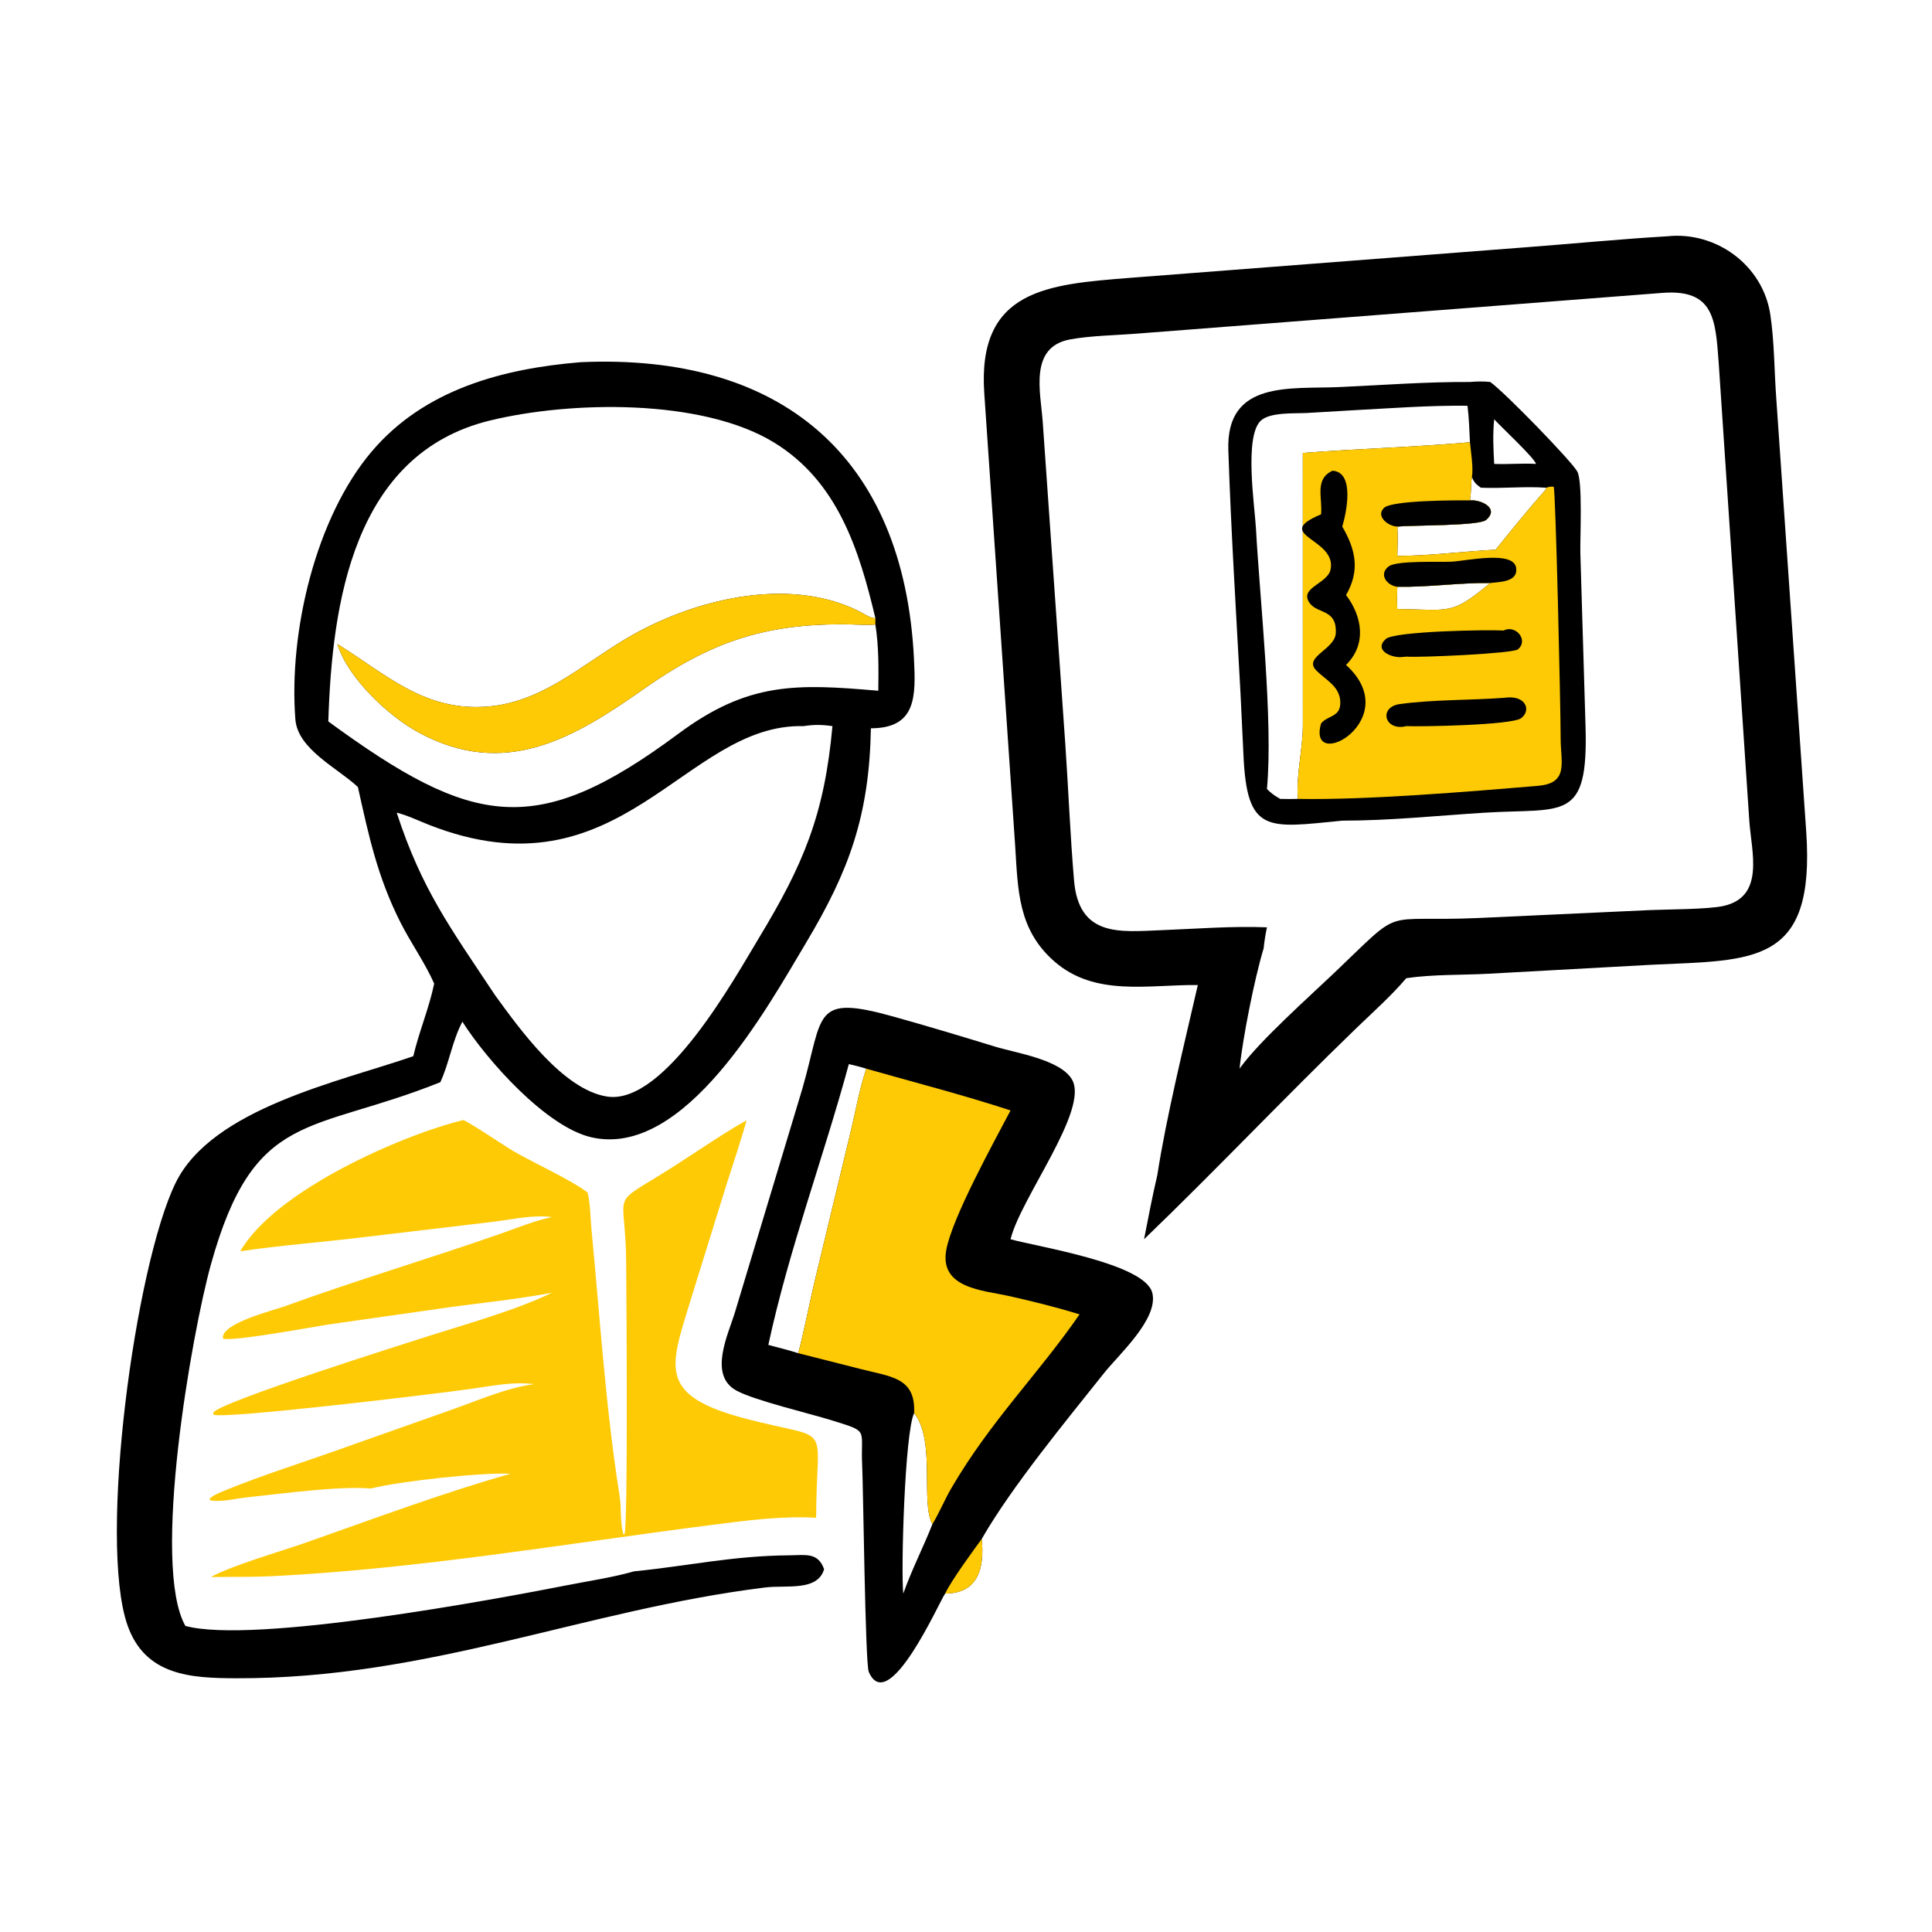<?xml version="1.0" encoding="utf-8" ?>
<svg xmlns="http://www.w3.org/2000/svg" xmlns:xlink="http://www.w3.org/1999/xlink" width="1024" height="1024">
	<path transform="scale(2 2)" d="M441.816 62.62C454.798 61.234 467.193 70.286 469.153 83.373C470.252 90.711 470.189 98.424 470.747 105.837L478.677 220.542C481.063 255.805 464.831 254.39 437.713 255.672L394.445 258.049C387.283 258.436 379.772 258.189 372.688 259.226C368.601 264.01 363.879 268.187 359.361 272.552C340.37 290.9 322.214 310.109 303.185 328.416C304.29 322.725 305.389 317.046 306.704 311.398C309.066 296.053 313.887 276.503 317.435 261.044C304.293 260.897 290.17 264.237 279.363 254.743C269.705 246.258 269.778 235.802 269.019 223.988L260.847 104.28C258.922 76.64 277.753 75.363 299.438 73.635L404.801 65.498C417.133 64.564 429.47 63.348 441.816 62.62ZM335.756 245.75C335.367 247.597 335.064 249.443 334.878 251.322C332.48 259.219 329.346 274.975 328.495 283.215L328.744 282.867C333.845 275.797 347.032 264.072 353.575 257.838C372.564 239.747 365.179 244.441 391.901 243.276L437.313 241.179C442.075 240.971 452.644 241.01 456.777 240.082C467.75 237.618 464.17 225.78 463.596 217.704L455.463 96.02C454.62 84.71 454.238 76.675 440.801 77.598L301.471 88.401C295.901 88.851 288.948 88.944 283.532 89.959C272.715 91.986 275.736 103.818 276.318 111.599L282.32 197.251C283.142 209.277 283.616 221.341 284.634 233.352C285.909 248.397 296.891 246.936 307.545 246.518C316.861 246.154 326.46 245.378 335.756 245.75Z"/>
	<path transform="scale(2 2)" d="M389.552 101.228C391.353 101.075 393.139 101.034 394.937 101.228C398.809 103.997 416.482 122.19 418.003 124.972C419.477 127.67 418.707 142.843 418.807 146.498L420.18 192.377C420.949 218.105 414.458 214.043 393.218 215.387C380.75 216.176 368.209 217.484 355.712 217.482C335.737 219.449 330.394 221.039 329.515 199.744L328.738 183.561C327.576 162.144 326.234 140.708 325.521 119.273C324.903 100.667 342.076 103.161 354.918 102.577C366.462 102.052 377.991 101.17 389.552 101.228ZM370.302 161.387C384.589 161.616 384.604 163.027 394.937 154.503C386.703 154.4 378.496 155.65 370.302 155.502C370.231 157.475 370.204 159.415 370.302 161.387ZM339.265 211.718C340.829 211.746 342.386 211.772 343.949 211.718C343.45 205.311 345.248 198.672 345.271 192.191L345.261 120.039C360.003 118.876 374.807 118.515 389.552 117.2C389.385 113.982 389.314 110.723 388.897 107.528C378.722 107.406 368.436 108.207 358.275 108.741L346.315 109.445C343.188 109.617 336.589 109.173 334.128 111.481C329.656 115.678 332.523 134.174 332.843 140.077C333.866 158.923 337.44 190.874 335.756 209.091C336.668 210.014 337.467 210.647 338.591 211.315L339.265 211.718ZM395.981 111.118C395.564 115.095 395.757 118.968 395.981 122.943C399.678 123.1 403.372 122.722 407.055 122.943C406.744 121.452 397.669 113.001 395.981 111.118ZM392.46 129.25C391.226 128.412 390.602 127.809 390.07 126.388C389.781 128.451 389.911 130.569 389.552 132.609C392.538 132.36 397.484 134.751 393.785 137.815C391.891 139.385 374.224 139.167 370.302 139.544C370.484 142.139 370.378 144.726 370.302 147.323C379.003 147.288 387.671 146.127 396.362 145.672C400.727 140.254 405.12 134.802 409.761 129.618L409.73 129.25C403.967 128.848 398.224 129.494 392.46 129.25Z"/>
	<path fill="#FECA05" transform="scale(2 2)" d="M345.261 120.039C360.003 118.876 374.807 118.515 389.552 117.2C389.794 119.667 390.506 124.058 390.07 126.388C389.781 128.451 389.911 130.569 389.552 132.609C392.538 132.36 397.484 134.751 393.785 137.815C391.891 139.385 374.224 139.167 370.302 139.544C370.484 142.139 370.378 144.726 370.302 147.323C379.003 147.288 387.671 146.127 396.362 145.672C400.727 140.254 405.12 134.802 409.761 129.618L409.73 129.25C410.464 129.019 410.959 128.898 411.745 128.991C412.27 129.961 413.567 186.598 413.592 195.793C413.609 202.072 415.78 207.55 407.638 208.242C389.166 209.812 362.108 212.051 343.949 211.718C343.45 205.311 345.248 198.672 345.271 192.191L345.261 120.039ZM370.302 161.387C384.589 161.616 384.604 163.027 394.937 154.503C386.703 154.4 378.496 155.65 370.302 155.502C370.231 157.475 370.204 159.415 370.302 161.387Z"/>
	<path transform="scale(2 2)" d="M389.552 132.609C392.538 132.36 397.484 134.751 393.785 137.815C391.891 139.385 374.224 139.167 370.302 139.544C368.019 139.53 364.444 136.864 366.769 134.601C368.882 132.545 386.144 132.566 389.552 132.609Z"/>
	<path transform="scale(2 2)" d="M353.133 124.752C359.119 125.083 356.798 136.011 355.712 139.544C359.27 145.654 360.478 151.212 356.713 157.687C361.074 163.46 362.202 170.791 356.713 176.216C372.638 190.69 346.246 205.183 350.095 191.723C351.966 189.459 355.275 190.129 355.191 186.08C355.103 181.789 351.231 180.192 348.747 177.578C345.423 174.08 353.804 172.079 354.002 167.774C354.297 161.359 349.22 162.75 347.106 159.86C344.098 155.75 351.798 154.755 352.61 150.951C354.387 142.624 336.748 141.899 350.095 136.301C350.537 132.014 348.256 126.952 353.133 124.752Z"/>
	<path transform="scale(2 2)" d="M398.482 184.938L399.272 184.857C404.445 184.359 405.806 188.301 403.115 190.328C400.674 192.168 376.864 192.605 372.688 192.432C366.951 193.874 365.205 187.384 370.985 186.581C379.552 185.392 389.7 185.578 398.482 184.938Z"/>
	<path transform="scale(2 2)" d="M398.482 167.092C401.673 165.46 405.191 169.684 402.254 172.091C400.902 173.2 376.061 174.302 372.688 174.017L371.425 174.134C368.734 174.36 363.967 172.306 367.239 169.342C369.548 167.25 394.43 166.84 398.482 167.092Z"/>
	<path transform="scale(2 2)" d="M370.302 155.502C367.372 155.135 365.318 152.044 368.078 150.061C370.262 148.493 381.558 149.007 384.648 148.853C388.565 148.658 401.004 145.838 401.778 150.41C402.427 154.246 397.496 154.196 394.937 154.503C386.703 154.4 378.496 155.65 370.302 155.502Z"/>
	<path transform="scale(2 2)" d="M153.844 95.987C206.805 93.612 239.541 120.752 242.213 174.59C242.709 184.585 242.855 192.977 230.795 193.007C230.369 216.235 224.995 230.806 213.594 249.879C203.345 267.026 181.47 307.088 156.702 301.39C144.752 298.64 129.07 281.04 122.539 270.763C119.83 275.864 119.085 281.618 116.694 286.792C82.327 300.583 67.367 293.854 55.894 335.088C50.835 353.273 40.007 414.741 49.126 430.887C67.218 435.789 131.604 423.778 150.489 420.062C156.305 418.918 162.352 418.05 168.046 416.418C182.277 415.011 194.264 412.278 209.185 412.178C213.42 412.15 216.78 411.285 218.396 415.859C216.633 421.795 208.435 419.998 202.763 420.698C154.898 426.608 113.527 444.941 62.487 444.757C50.664 444.715 38.454 444.107 33.774 430.664C25.966 408.23 35.825 335.425 46.524 313.509C56.2 293.687 90.064 286.658 109.525 279.905C111.043 273.418 113.701 267.219 115.065 260.669C112.579 255.06 108.918 249.968 106.145 244.488C100.017 232.38 97.707 221.422 94.844 208.566C89.505 203.551 78.894 198.589 78.275 190.642C76.481 167.618 83.599 137.186 98.542 119.612C112.513 103.18 133.222 97.69 153.844 95.987ZM231.987 165.512C229.109 165.712 226.167 165.442 223.28 165.44C202.303 165.424 188.126 170.247 170.654 182.543C152.123 195.584 133.843 206.569 110.866 194.075C102.869 189.727 92.075 179.546 89.404 170.671C102.198 178.597 111.956 188.152 128.168 187.32C143.086 186.555 153.599 176.593 165.803 169.321C183.2 158.955 208.554 152.524 227.535 161.924C228.712 162.507 230.735 163.928 231.987 163.823C227.698 145.765 222.023 127.593 205.095 117.248C185.944 105.545 151.103 106.251 129.797 111.454C93.59 120.297 87.982 159.958 87.007 191.193C125.345 219.227 142.13 222.418 179.758 194.462C198.299 180.687 211.027 181.171 232.758 183.057C232.837 177.201 232.907 171.317 231.987 165.512ZM131.119 263.627C137.708 272.7 149.219 288.807 160.895 290.6C176.181 292.948 194.793 259.026 201.088 248.628C212.915 229.091 218.479 215.936 220.607 192.432C217.896 192.034 215.677 192.001 212.967 192.432C181.345 191.585 164.641 238.65 113.618 218.564C110.817 217.461 108.048 216.097 105.126 215.362C111.783 235.764 119.289 245.785 131.119 263.627Z"/>
	<path fill="#FECA05" transform="scale(2 2)" d="M89.404 170.671C102.198 178.597 111.956 188.152 128.168 187.32C143.086 186.555 153.599 176.593 165.803 169.321C183.2 158.955 208.554 152.524 227.535 161.924C228.712 162.507 230.735 163.928 231.987 163.823C231.978 164.387 231.964 164.948 231.987 165.512C229.109 165.712 226.167 165.442 223.28 165.44C202.303 165.424 188.126 170.247 170.654 182.543C152.123 195.584 133.843 206.569 110.866 194.075C102.869 189.727 92.075 179.546 89.404 170.671Z"/>
	<path transform="scale(2 2)" d="M250.468 422.313C248.954 424.415 235.437 455.095 230.227 443.052C229.292 440.89 228.77 394.007 228.486 388.365C227.992 378.565 230.57 379.562 220.544 376.442C214.288 374.496 200.192 371.196 195.245 368.567C187.577 364.491 193.026 353.563 194.81 347.639L212.645 288.479C218.328 268.732 215.188 263.358 236.943 269.453C245.86 271.951 254.742 274.616 263.594 277.335C269.187 279.054 281.026 280.769 284.099 286.099C288.694 294.068 270.463 317.48 267.808 328.416C275.142 330.458 303.402 334.823 305.368 342.608C307.103 349.476 296.44 359.025 292.563 363.907C282.566 376.496 268.405 393.615 260.345 407.521L260.171 407.824C260.909 415.171 259.452 422.297 250.468 422.313ZM229.572 283.215C228.042 282.734 226.516 282.352 224.951 282.002C218.181 306.939 209.072 331.096 203.617 356.418C206.266 357.119 208.936 357.778 211.548 358.611C213.154 352.466 214.342 346.219 215.778 340.032L225.131 301.178C226.618 295.242 227.628 289.007 229.572 283.215ZM239.38 422.313C241.597 416.009 244.654 410.137 247.093 403.924C243.911 398.226 248.05 381.729 242.25 374.492C239.754 379.693 238.731 416.36 239.38 422.313Z"/>
	<path fill="#FECA05" transform="scale(2 2)" d="M250.468 422.313C252.367 418.439 257.541 411.481 260.171 407.824C260.909 415.171 259.452 422.297 250.468 422.313Z"/>
	<path fill="#FECA05" transform="scale(2 2)" d="M229.572 283.215C242.367 286.864 255.139 290.13 267.808 294.278C263.388 302.677 252.271 322.796 250.76 331.309C248.958 341.457 260.587 341.937 267.284 343.44C273.545 344.846 279.962 346.408 286.084 348.33C275.115 364.213 262.611 376.438 252.18 394.272C250.346 397.408 248.966 400.824 247.093 403.924C243.911 398.226 248.05 381.729 242.25 374.492C242.716 364.965 235.988 364.867 228.193 362.83L211.548 358.611C213.154 352.466 214.342 346.219 215.778 340.032L225.131 301.178C226.618 295.242 227.628 289.007 229.572 283.215Z"/>
	<path fill="#FECA05" transform="scale(2 2)" d="M122.539 296.884L122.72 296.821C123.924 297.079 133.892 303.793 135.995 305.023C141.461 308.22 151.13 312.545 155.725 316.033C156.477 319.19 156.441 322.639 156.754 325.879C159.025 349.414 160.49 372.988 164.192 396.369C164.719 399.697 164.299 403.22 165.148 406.486L165.478 406.638C166.484 404.967 165.994 341.94 165.942 334.486C165.802 314.401 160.923 320.258 177.776 309.599C184.421 305.396 191.027 300.727 197.867 296.884C196.245 302.641 194.305 308.331 192.495 314.032L183.666 342.463C177.811 361.921 173.234 369.598 197.772 376.007C221.238 382.135 216.349 376.003 216.28 402.216C206.952 401.71 197.826 402.947 188.61 404.125C149.975 409.066 111.379 415.728 72.432 417.685C66.884 417.963 61.419 417.847 55.88 417.932C61.337 414.907 73.99 411.258 80.158 409.109C98.431 402.742 116.67 395.83 135.297 390.56C128.079 390.136 105.562 392.563 98.31 394.477C89.892 393.745 74.771 395.838 65.481 396.811C62.532 397.12 59.288 397.993 56.331 397.707C53.84 397.465 58.143 395.587 58.663 395.372C69.637 390.822 81.186 387.304 92.356 383.253L119.805 373.551C126.761 371.096 134.234 367.796 141.533 366.804C135.924 366.13 130.897 367.21 125.37 367.991C114.091 369.583 60.309 376.008 56.564 374.934L56.529 374.358C58.063 371.572 108.418 355.717 113.465 354.103C123.907 350.761 136.517 347.304 146.262 342.591C136.011 344.536 125.606 345.424 115.298 346.979L87.346 350.958C83.794 351.49 60.935 355.719 59.104 354.715C58.32 350.767 72.609 347.215 75.32 346.229C94.218 339.351 113.51 333.625 132.497 327.007C137.062 325.416 141.516 323.533 146.262 322.535C141.149 321.838 135.315 323.282 130.222 323.843L96.268 327.873C85.428 329.206 74.484 329.991 63.678 331.6C72.911 315.526 106.275 300.896 122.539 296.884Z"/>
</svg>
